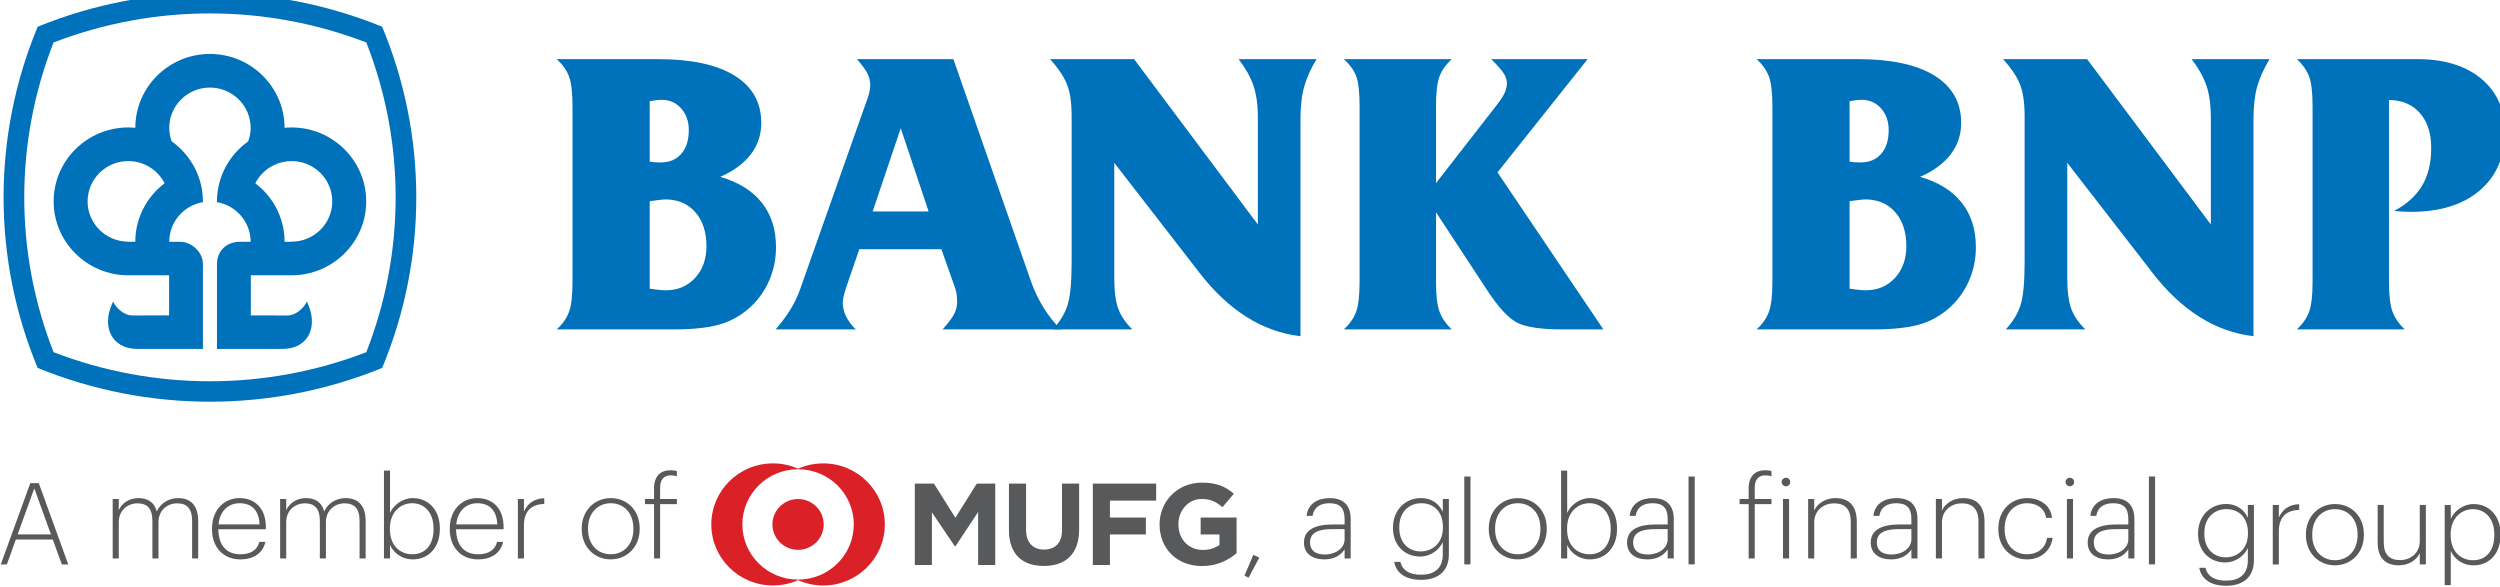 <?xml version="1.0" encoding="UTF-8" standalone="no"?>
<!-- Created with Inkscape (http://www.inkscape.org/) -->

<svg
   xmlns:dc="http://purl.org/dc/elements/1.1/"
   xmlns:cc="http://creativecommons.org/ns#"
   xmlns:rdf="http://www.w3.org/1999/02/22-rdf-syntax-ns#"
   xmlns:svg="http://www.w3.org/2000/svg"
   xmlns="http://www.w3.org/2000/svg"
   xmlns:sodipodi="http://sodipodi.sourceforge.net/DTD/sodipodi-0.dtd"
   xmlns:inkscape="http://www.inkscape.org/namespaces/inkscape"
   width="264.583mm"
   height="62.08mm"
   viewBox="0 0 264.583 62.08"
   version="1.1"
   id="svg1673"
   inkscape:version="0.92.4 (5da689c313, 2019-01-14)"
   sodipodi:docname="Bank BNP MUFG.svg">
  <defs
     id="defs1667">
    <clipPath
       clipPathUnits="userSpaceOnUse"
       id="clipPath963">
      <path
         d="M 0,0 H 595.276 V 841.89 H 0 Z"
         id="path961"
         inkscape:connector-curvature="0" />
    </clipPath>
    <clipPath
       clipPathUnits="userSpaceOnUse"
       id="clipPath941">
      <path
         d="M 0,0 H 595.276 V 841.89 H 0 Z"
         id="path939"
         inkscape:connector-curvature="0" />
    </clipPath>
    <clipPath
       clipPathUnits="userSpaceOnUse"
       id="clipPath923">
      <path
         d="M 0,0 H 595.276 V 841.89 H 0 Z"
         id="path921"
         inkscape:connector-curvature="0" />
    </clipPath>
    <clipPath
       clipPathUnits="userSpaceOnUse"
       id="clipPath879">
      <path
         d="M 0,0 H 595.276 V 841.89 H 0 Z"
         id="path877"
         inkscape:connector-curvature="0" />
    </clipPath>
    <clipPath
       clipPathUnits="userSpaceOnUse"
       id="clipPath831">
      <path
         d="M 0,0 H 595.276 V 841.89 H 0 Z"
         id="path829"
         inkscape:connector-curvature="0" />
    </clipPath>
  </defs>
  <sodipodi:namedview
     id="base"
     pagecolor="#ffffff"
     bordercolor="#666666"
     borderopacity="1.0"
     inkscape:pageopacity="0.0"
     inkscape:pageshadow="2"
     inkscape:zoom="1"
     inkscape:cx="597.26053"
     inkscape:cy="115.3665"
     inkscape:document-units="mm"
     inkscape:current-layer="layer1"
     showgrid="false"
     fit-margin-top="0"
     fit-margin-left="0"
     fit-margin-right="0"
     fit-margin-bottom="0"
     inkscape:window-width="1920"
     inkscape:window-height="1001"
     inkscape:window-x="-9"
     inkscape:window-y="-9"
     inkscape:window-maximized="1" />
  <g
     inkscape:label="Layer 1"
     inkscape:groupmode="layer"
     id="layer1"
     transform="translate(228.892,-172.159)">
    <g
       id="g2515"
       transform="matrix(3.74,0,0,3.74,627.25,-641.902)">
      <g
         id="g825"
         transform="matrix(0.353,0,0,-0.353,-353.155,499.795)">
        <g
           clip-path="url(#clipPath831)"
           id="g827">
          <g
             transform="translate(396.589,772.834)"
             id="g833">
            <path
               inkscape:connector-curvature="0"
               id="path835"
               style="fill:#0072bc;fill-opacity:1;fill-rule:nonzero;stroke:none"
               d="M 0,0 C 0.462,0.426 0.787,0.892 0.977,1.396 1.165,1.9 1.259,2.715 1.259,3.838 V 17.86 c 0,1.122 -0.094,1.931 -0.282,2.425 -0.19,0.493 -0.515,0.954 -0.977,1.38 h 8.125 c 2.666,0 4.71,-0.441 6.133,-1.325 1.423,-0.884 2.134,-2.148 2.134,-3.791 0,-0.946 -0.281,-1.785 -0.843,-2.519 -0.561,-0.733 -1.377,-1.333 -2.448,-1.801 1.469,-0.426 2.583,-1.118 3.337,-2.074 0.757,-0.957 1.135,-2.148 1.135,-3.572 0,-0.842 -0.148,-1.646 -0.442,-2.41 C 16.838,3.408 16.408,2.719 15.841,2.106 15.116,1.347 14.282,0.807 13.337,0.484 12.392,0.162 11.086,0 9.417,0 Z m 7.448,13.446 c 0.136,-0.021 0.27,-0.036 0.401,-0.047 0.131,-0.01 0.291,-0.016 0.481,-0.016 0.693,0 1.241,0.229 1.646,0.686 0.403,0.459 0.605,1.093 0.605,1.903 0,0.708 -0.205,1.29 -0.614,1.747 -0.408,0.458 -0.934,0.686 -1.575,0.686 -0.084,0 -0.204,-0.007 -0.361,-0.023 C 7.873,18.366 7.679,18.338 7.448,18.296 Z m 0,-10.185 C 7.721,3.219 7.968,3.188 8.188,3.167 8.409,3.146 8.592,3.135 8.739,3.135 c 0.956,0 1.737,0.33 2.347,0.991 0.608,0.66 0.912,1.511 0.912,2.551 0,1.133 -0.298,2.04 -0.897,2.721 C 10.503,10.079 9.705,10.42 8.708,10.42 8.57,10.42 8.277,10.388 7.826,10.326 7.668,10.306 7.542,10.29 7.448,10.279 Z" />
          </g>
          <g
             transform="translate(414.131,772.834)"
             id="g837">
            <path
               inkscape:connector-curvature="0"
               id="path839"
               style="fill:#0072bc;fill-opacity:1;fill-rule:nonzero;stroke:none"
               d="m 0,0 c 0.493,0.572 0.898,1.118 1.213,1.638 0.314,0.52 0.566,1.05 0.755,1.592 l 5.133,14.536 c 0.032,0.094 0.079,0.224 0.142,0.39 0.23,0.594 0.346,1.066 0.346,1.419 0,0.322 -0.076,0.634 -0.228,0.936 -0.152,0.302 -0.433,0.687 -0.842,1.154 H 14.25 L 20.454,3.9 C 20.727,3.12 21.071,2.398 21.486,1.732 21.901,1.066 22.359,0.489 22.863,0 h -9.479 c 0.483,0.54 0.798,0.962 0.945,1.264 0.147,0.301 0.221,0.624 0.221,0.966 0,0.209 -0.014,0.407 -0.04,0.593 -0.026,0.188 -0.066,0.349 -0.118,0.485 L 13.289,6.427 H 6.707 L 5.684,3.447 C 5.558,3.063 5.477,2.782 5.44,2.605 5.403,2.428 5.385,2.272 5.385,2.137 5.385,1.763 5.472,1.4 5.645,1.046 5.818,0.692 6.078,0.343 6.424,0 Z m 7.778,9.453 h 4.488 l -2.236,6.675 z" />
          </g>
          <g
             transform="translate(436.349,772.834)"
             id="g841">
            <path
               inkscape:connector-curvature="0"
               id="path843"
               style="fill:#0072bc;fill-opacity:1;fill-rule:nonzero;stroke:none"
               d="m 0,0 c 0.556,0.593 0.947,1.23 1.173,1.911 0.226,0.681 0.339,1.854 0.339,3.518 v 11.635 c 0,1.144 -0.134,2.028 -0.402,2.652 -0.268,0.624 -0.711,1.274 -1.33,1.949 H 6.519 L 16.44,8.408 v 8.547 c 0,1.051 -0.122,1.92 -0.363,2.612 -0.242,0.692 -0.635,1.391 -1.18,2.098 h 6.25 C 20.696,20.927 20.368,20.202 20.164,19.49 19.958,18.777 19.857,17.901 19.857,16.861 V 15.972 -0.545 c -3.056,0.353 -5.764,2.058 -8.126,5.116 L 11.542,4.82 4.929,13.353 V 4.149 C 4.929,3.047 5.038,2.208 5.259,1.631 5.48,1.053 5.852,0.51 6.378,0 Z" />
          </g>
          <g
             transform="translate(467.07,776.672)"
             id="g845">
            <path
               inkscape:connector-curvature="0"
               id="path847"
               style="fill:#0072bc;fill-opacity:1;fill-rule:nonzero;stroke:none"
               d="m 0,0 c 0,-1.122 0.096,-1.937 0.292,-2.441 0.193,-0.505 0.515,-0.97 0.967,-1.397 h -8.644 c 0.462,0.427 0.787,0.892 0.976,1.397 0.189,0.504 0.283,1.319 0.283,2.441 v 14.022 c 0,1.165 -0.094,1.986 -0.283,2.465 -0.189,0.477 -0.514,0.925 -0.976,1.341 H 1.259 C 0.797,17.401 0.472,16.941 0.283,16.448 0.095,15.954 0,15.145 0,14.022 v -6.13 l 4.771,6.13 c 0.356,0.447 0.599,0.809 0.725,1.084 0.126,0.276 0.188,0.543 0.188,0.803 0,0.239 -0.082,0.492 -0.243,0.757 -0.164,0.265 -0.502,0.652 -1.016,1.162 h 7.731 L 4.929,8.751 13.416,-3.838 h -3.291 c -1.711,0 -2.919,0.18 -3.622,0.539 C 5.8,-2.941 4.986,-2.054 4.062,-0.64 L 0,5.553 Z" />
          </g>
          <g
             transform="translate(492.777,772.835)"
             id="g849">
            <path
               inkscape:connector-curvature="0"
               id="path851"
               style="fill:#0072bc;fill-opacity:1;fill-rule:nonzero;stroke:none"
               d="M 0,0 C 0.462,0.426 0.786,0.891 0.976,1.396 1.164,1.9 1.259,2.715 1.259,3.837 V 17.86 c 0,1.122 -0.095,1.931 -0.283,2.425 -0.19,0.493 -0.514,0.954 -0.977,1.38 h 8.125 c 2.666,0 4.71,-0.442 6.133,-1.325 1.423,-0.884 2.134,-2.148 2.134,-3.791 0,-0.947 -0.281,-1.786 -0.843,-2.519 -0.561,-0.733 -1.377,-1.334 -2.448,-1.801 1.47,-0.426 2.583,-1.118 3.338,-2.074 0.756,-0.957 1.133,-2.148 1.133,-3.573 0,-0.841 -0.147,-1.644 -0.44,-2.41 C 16.837,3.408 16.407,2.719 15.84,2.106 15.115,1.346 14.281,0.806 13.336,0.483 12.392,0.162 11.085,0 9.415,0 Z m 7.447,13.446 c 0.137,-0.021 0.271,-0.036 0.401,-0.047 0.132,-0.01 0.291,-0.016 0.481,-0.016 0.693,0 1.242,0.228 1.646,0.686 0.403,0.458 0.606,1.093 0.606,1.903 0,0.707 -0.206,1.29 -0.615,1.747 -0.409,0.457 -0.934,0.686 -1.575,0.686 -0.083,0 -0.203,-0.007 -0.361,-0.022 C 7.872,18.366 7.678,18.338 7.447,18.296 Z m 0,-10.186 C 7.72,3.218 7.967,3.188 8.188,3.167 8.408,3.146 8.591,3.135 8.738,3.135 c 0.956,0 1.738,0.33 2.347,0.991 0.608,0.66 0.912,1.51 0.912,2.551 0,1.132 -0.297,2.04 -0.896,2.721 -0.599,0.681 -1.397,1.021 -2.394,1.021 -0.137,0 -0.431,-0.031 -0.882,-0.093 C 7.668,10.306 7.541,10.29 7.447,10.279 Z" />
          </g>
          <g
             transform="translate(512.743,772.835)"
             id="g853">
            <path
               inkscape:connector-curvature="0"
               id="path855"
               style="fill:#0072bc;fill-opacity:1;fill-rule:nonzero;stroke:none"
               d="M 0,0 C 0.557,0.593 0.948,1.23 1.174,1.911 1.4,2.592 1.512,3.765 1.512,5.428 v 11.636 c 0,1.143 -0.133,2.028 -0.401,2.652 -0.268,0.624 -0.712,1.274 -1.33,1.949 h 6.74 L 16.44,8.408 v 8.547 c 0,1.05 -0.121,1.92 -0.362,2.612 -0.242,0.691 -0.636,1.391 -1.182,2.098 h 6.251 c -0.45,-0.738 -0.778,-1.463 -0.984,-2.176 -0.204,-0.712 -0.305,-1.588 -0.305,-2.628 V 15.972 -0.545 C 16.802,-0.192 14.092,1.513 11.732,4.57 L 11.543,4.82 4.93,13.353 V 4.149 C 4.93,3.047 5.04,2.208 5.259,1.631 5.481,1.053 5.853,0.51 6.379,0 Z" />
          </g>
          <g
             transform="translate(545.732,794.5)"
             id="g857">
            <path
               inkscape:connector-curvature="0"
               id="path859"
               style="fill:#0072bc;fill-opacity:1;fill-rule:nonzero;stroke:none"
               d="m 0,0 c 2.163,0 3.874,-0.525 5.134,-1.575 1.259,-1.051 1.889,-2.465 1.889,-4.243 0,-1.996 -0.671,-3.566 -2.016,-4.71 -1.342,-1.144 -3.185,-1.716 -5.526,-1.716 -0.262,0 -0.687,0.021 -1.276,0.063 h -0.08 c 1.02,0.54 1.772,1.219 2.261,2.036 0.488,0.816 0.731,1.821 0.731,3.018 0,1.175 -0.3,2.108 -0.904,2.799 -0.604,0.692 -1.431,1.042 -2.481,1.052 v -14.552 c 0,-1.122 0.098,-1.937 0.293,-2.441 0.193,-0.505 0.516,-0.97 0.968,-1.396 h -8.645 c 0.462,0.426 0.787,0.891 0.976,1.396 0.189,0.504 0.283,1.319 0.283,2.441 v 14.022 c 0,1.124 -0.094,1.932 -0.283,2.426 -0.189,0.493 -0.514,0.954 -0.976,1.38 z" />
          </g>
          <g
             transform="translate(382.591,797.096)"
             id="g861">
            <path
               inkscape:connector-curvature="0"
               id="path863"
               style="fill:#0072bc;fill-opacity:1;fill-rule:nonzero;stroke:none"
               d="m 0,0 c -8.843,3.61 -18.774,3.61 -27.616,0 -3.645,-8.759 -3.645,-18.59 0,-27.351 8.842,-3.61 18.773,-3.61 27.616,0 C 3.646,-18.59 3.646,-8.759 0,0 m -1.272,-26.089 c -8.062,-3.107 -17.011,-3.107 -25.071,0 -3.132,7.986 -3.132,16.843 0,24.827 8.06,3.107 17.009,3.107 25.071,0 3.136,-7.983 3.136,-16.841 0,-24.827" />
          </g>
          <g
             transform="translate(375.253,777.171)"
             id="g865">
            <path
               inkscape:connector-curvature="0"
               id="path867"
               style="fill:#0072bc;fill-opacity:1;fill-rule:nonzero;stroke:none"
               d="M 0,0 0.001,0.003 C 0.026,0.003 0.051,0 0.076,0 c 3.298,0 5.983,2.658 5.983,5.925 0,3.268 -2.685,5.927 -5.983,5.927 -0.191,0 -0.377,-0.012 -0.562,-0.029 -0.004,3.265 -2.686,5.921 -5.983,5.921 -3.297,0 -5.98,-2.656 -5.982,-5.921 -0.186,0.017 -0.373,0.029 -0.563,0.029 -3.299,0 -5.983,-2.659 -5.983,-5.927 0,-3.267 2.684,-5.925 5.983,-5.925 0.026,0 0.05,0.003 0.075,0.003 L -12.938,0 h 3.196 v -3.214 l -2.998,-0.005 c -0.611,0.025 -1.237,0.572 -1.495,1.112 -0.998,-2.052 -0.067,-3.78 1.907,-3.793 v -10e-4 h 5.297 v 6.8 c 0,0.994 -0.934,1.788 -1.832,1.788 h -0.869 c 0,1.591 1.168,2.913 2.698,3.18 v 0 c 0,0.019 0.003,0.039 0.003,0.058 0,0.924 -0.219,1.795 -0.601,2.574 -0.438,0.896 -1.097,1.664 -1.905,2.24 -0.122,0.338 -0.195,0.7 -0.195,1.078 0,1.782 1.464,3.232 3.263,3.232 1.798,0 3.263,-1.45 3.263,-3.232 0,-0.378 -0.071,-0.739 -0.193,-1.077 C -4.207,10.165 -4.867,9.395 -5.306,8.499 -5.687,7.72 -5.907,6.849 -5.907,5.925 c 0,-0.019 0.002,-0.039 0.003,-0.058 1.529,-0.267 2.698,-1.589 2.698,-3.18 h -0.886 c -0.98,0 -1.813,-0.678 -1.813,-1.788 v -6.8 h 5.299 V -5.9 c 1.974,0.013 2.906,1.741 1.909,3.793 -0.26,-0.54 -0.885,-1.087 -1.497,-1.112 l -2.997,0.005 V 0 Z m -1.308,8.847 0.006,-0.005 c 0.002,0.004 0.003,0.008 0.006,0.012 0.417,0.193 0.881,0.303 1.372,0.303 1.799,0 3.262,-1.449 3.262,-3.232 0,-1.781 -1.463,-3.23 -3.262,-3.23 -0.017,0 -0.034,-0.004 -0.051,-0.008 h -0.511 0.001 c 0,0.443 -0.05,0.873 -0.143,1.286 -0.132,0.585 -0.351,1.136 -0.643,1.642 -0.246,0.421 -0.541,0.811 -0.879,1.16 -0.212,0.218 -0.683,0.606 -0.683,0.606 0.329,0.642 0.867,1.158 1.525,1.466 m -9.48,-2.072 C -11.126,6.426 -11.421,6.036 -11.666,5.615 -11.959,5.109 -12.178,4.558 -12.31,3.973 -12.403,3.56 -12.451,3.13 -12.451,2.687 v 0 h -0.512 c -0.017,0.004 -0.034,0.008 -0.051,0.008 -1.799,0 -3.262,1.449 -3.262,3.23 0,1.783 1.463,3.232 3.262,3.232 1.27,0 2.37,-0.723 2.909,-1.775 0,0 -0.47,-0.389 -0.683,-0.607" />
          </g>
        </g>
      </g>
      <g
         transform="matrix(0.353,0,0,-0.353,-228.058,231.335)"
         id="g869">
        <path
           inkscape:connector-curvature="0"
           id="path871"
           style="fill:#58595b;fill-opacity:1;fill-rule:nonzero;stroke:none"
           d="M 0,0 H 0.681 L 3.045,-6.517 H 2.53 L 1.803,-4.521 H -1.16 l -0.718,-1.996 h -0.487 z m -1.013,-4.111 h 2.669 l -1.334,3.692 z" />
      </g>
      <g
         id="g873"
         transform="matrix(0.353,0,0,-0.353,-353.155,499.795)">
        <g
           clip-path="url(#clipPath879)"
           id="g875">
          <g
             transform="translate(360.988,759.237)"
             id="g881">
            <path
               inkscape:connector-curvature="0"
               id="path883"
               style="fill:#58595b;fill-opacity:1;fill-rule:nonzero;stroke:none"
               d="m 0,0 h 0.488 v -0.902 c 0.22,0.52 0.791,0.975 1.573,0.975 0.718,0 1.27,-0.301 1.472,-1.066 0.304,0.675 0.985,1.066 1.712,1.066 0.929,0 1.61,-0.501 1.61,-1.859 V -4.767 H 6.367 v 3.008 c 0,1.012 -0.432,1.413 -1.205,1.413 -0.736,0 -1.491,-0.519 -1.491,-1.514 V -4.767 H 3.184 v 3.008 c 0,1.012 -0.433,1.413 -1.205,1.413 -0.737,0 -1.491,-0.519 -1.491,-1.514 V -4.767 H 0 Z" />
          </g>
          <g
             transform="translate(368.951,756.803)"
             id="g885">
            <path
               inkscape:connector-curvature="0"
               id="path887"
               style="fill:#58595b;fill-opacity:1;fill-rule:nonzero;stroke:none"
               d="m 0,0 v 0.073 c 0,1.44 0.921,2.434 2.209,2.434 1.159,0 2.107,-0.748 2.107,-2.325 V 0.009 h -3.81 c 0.019,-1.276 0.636,-2.005 1.777,-2.005 0.8,0 1.343,0.328 1.509,0.993 H 4.28 C 4.077,-1.914 3.313,-2.407 2.283,-2.407 0.893,-2.407 0,-1.431 0,0 M 3.81,0.401 C 3.764,1.559 3.148,2.096 2.209,2.096 1.279,2.096 0.617,1.44 0.525,0.401 Z" />
          </g>
          <g
             transform="translate(374.411,759.237)"
             id="g889">
            <path
               inkscape:connector-curvature="0"
               id="path891"
               style="fill:#58595b;fill-opacity:1;fill-rule:nonzero;stroke:none"
               d="m 0,0 h 0.488 v -0.902 c 0.221,0.52 0.791,0.975 1.574,0.975 0.717,0 1.269,-0.301 1.471,-1.066 0.304,0.675 0.985,1.066 1.712,1.066 0.93,0 1.61,-0.501 1.61,-1.859 V -4.767 H 6.368 v 3.008 c 0,1.012 -0.433,1.413 -1.206,1.413 -0.736,0 -1.491,-0.519 -1.491,-1.514 V -4.767 H 3.184 v 3.008 c 0,1.012 -0.433,1.413 -1.205,1.413 -0.737,0 -1.491,-0.519 -1.491,-1.514 V -4.767 H 0 Z" />
          </g>
          <g
             transform="translate(383.221,755.555)"
             id="g893">
            <path
               inkscape:connector-curvature="0"
               id="path895"
               style="fill:#58595b;fill-opacity:1;fill-rule:nonzero;stroke:none"
               d="M 0,0 V -1.085 H -0.487 V 5.961 H 0 V 2.57 c 0.277,0.62 0.985,1.186 1.831,1.186 1.215,0 2.163,-0.921 2.163,-2.407 V 1.276 c 0,-1.494 -0.92,-2.433 -2.163,-2.433 C 0.883,-1.157 0.258,-0.583 0,0 m 3.488,1.258 v 0.073 c 0,1.312 -0.783,2.014 -1.702,2.014 -0.939,0 -1.795,-0.702 -1.795,-2.014 V 1.258 c 0,-1.304 0.801,-2.005 1.804,-2.005 1.011,0 1.693,0.729 1.693,2.005" />
          </g>
          <g
             transform="translate(388.009,756.803)"
             id="g897">
            <path
               inkscape:connector-curvature="0"
               id="path899"
               style="fill:#58595b;fill-opacity:1;fill-rule:nonzero;stroke:none"
               d="m 0,0 v 0.073 c 0,1.44 0.921,2.434 2.209,2.434 1.159,0 2.107,-0.748 2.107,-2.325 V 0.009 h -3.81 c 0.019,-1.276 0.636,-2.005 1.777,-2.005 0.8,0 1.343,0.328 1.509,0.993 H 4.279 C 4.077,-1.914 3.313,-2.407 2.283,-2.407 0.893,-2.407 0,-1.431 0,0 M 3.81,0.401 C 3.764,1.559 3.148,2.096 2.209,2.096 1.279,2.096 0.617,1.44 0.525,0.401 Z" />
          </g>
          <g
             transform="translate(393.468,759.237)"
             id="g901">
            <path
               inkscape:connector-curvature="0"
               id="path903"
               style="fill:#58595b;fill-opacity:1;fill-rule:nonzero;stroke:none"
               d="m 0,0 h 0.488 v -1.003 c 0.267,0.584 0.745,1.039 1.628,1.067 V -0.392 C 1.187,-0.428 0.488,-0.857 0.488,-2.123 V -4.767 H 0 Z" />
          </g>
          <g
             transform="translate(398.587,756.813)"
             id="g905">
            <path
               inkscape:connector-curvature="0"
               id="path907"
               style="fill:#58595b;fill-opacity:1;fill-rule:nonzero;stroke:none"
               d="m 0,0 v 0.073 c 0,1.431 1.04,2.424 2.328,2.424 1.297,0 2.319,-0.966 2.319,-2.415 V 0.009 C 4.647,-1.432 3.616,-2.415 2.318,-2.415 1.012,-2.415 0,-1.404 0,0 m 4.141,0 v 0.073 c 0,1.258 -0.792,2.014 -1.813,2.014 -1.031,0 -1.822,-0.775 -1.822,-2.014 L 0.506,0 c 0,-1.221 0.773,-2.006 1.822,-2.006 1.03,0 1.813,0.776 1.813,2.006" />
          </g>
          <g
             transform="translate(404.385,758.827)"
             id="g909">
            <path
               inkscape:connector-curvature="0"
               id="path911"
               style="fill:#58595b;fill-opacity:1;fill-rule:nonzero;stroke:none"
               d="M 0,0 H -0.727 V 0.41 H 0 v 0.857 c 0,1.003 0.542,1.449 1.325,1.449 0.221,0 0.367,-0.018 0.506,-0.073 V 2.233 C 1.702,2.278 1.536,2.306 1.333,2.306 0.828,2.306 0.487,2.014 0.487,1.312 V 0.41 H 1.831 V 0 H 0.487 V -4.357 H 0 Z" />
          </g>
        </g>
      </g>
      <g
         transform="matrix(0.353,0,0,-0.353,-193.699,233.953)"
         id="g913">
        <path
           inkscape:connector-curvature="0"
           id="path915"
           style="fill:#58595b;fill-opacity:1;fill-rule:nonzero;stroke:none"
           d="M 0,0 0.708,1.668 1.187,1.449 0.331,-0.164 Z" />
      </g>
      <g
         id="g917"
         transform="matrix(0.353,0,0,-0.353,-353.155,499.795)">
        <g
           clip-path="url(#clipPath923)"
           id="g919">
          <g
             transform="translate(456.485,755.755)"
             id="g925">
            <path
               inkscape:connector-curvature="0"
               id="path927"
               style="fill:#58595b;fill-opacity:1;fill-rule:nonzero;stroke:none"
               d="M 0,0 C 0,1.103 1.067,1.44 2.255,1.44 H 3.257 V 1.869 C 3.257,2.762 2.889,3.144 2.042,3.144 1.316,3.144 0.801,2.835 0.69,2.133 H 0.211 c 0.111,1.003 0.939,1.422 1.85,1.422 1.003,0 1.684,-0.474 1.684,-1.686 V -1.285 H 3.257 v 0.729 C 2.953,-1.021 2.438,-1.358 1.628,-1.358 0.681,-1.358 0,-0.902 0,0 M 3.257,0.255 V 1.067 H 2.273 C 1.269,1.067 0.488,0.857 0.488,0 c 0,-0.611 0.386,-0.966 1.178,-0.966 0.883,0 1.591,0.51 1.591,1.221" />
          </g>
          <g
             transform="translate(463.721,754.196)"
             id="g929">
            <path
               inkscape:connector-curvature="0"
               id="path931"
               style="fill:#58595b;fill-opacity:1;fill-rule:nonzero;stroke:none"
               d="m 0,0 h 0.497 c 0.129,-0.611 0.644,-1.029 1.648,-1.029 1.03,0 1.748,0.464 1.748,1.64 V 1.586 C 3.635,1.013 2.964,0.429 2.071,0.429 c -1.224,0 -2.172,0.893 -2.172,2.278 v 0.064 c 0,1.359 0.967,2.343 2.237,2.343 0.947,0 1.48,-0.519 1.757,-1.103 v 1.03 H 4.38 V 0.593 C 4.372,-0.811 3.442,-1.44 2.154,-1.44 0.764,-1.44 0.12,-0.766 0,0 m 3.902,2.735 v 0.073 c 0,1.203 -0.718,1.896 -1.721,1.896 -1.03,0 -1.776,-0.73 -1.776,-1.914 V 2.717 c 0,-1.186 0.754,-1.878 1.712,-1.878 0.975,0 1.785,0.702 1.785,1.896" />
          </g>
        </g>
      </g>
      <path
         inkscape:connector-curvature="0"
         id="path933"
         style="fill:#58595b;fill-opacity:1;fill-rule:nonzero;stroke:none;stroke-width:0.353"
         d="m -187.479,233.634 h 0.175 v -2.486 h -0.175 z" />
      <g
         id="g935"
         transform="matrix(0.353,0,0,-0.353,-353.155,499.795)">
        <g
           clip-path="url(#clipPath941)"
           id="g937">
          <g
             transform="translate(471.299,756.813)"
             id="g943">
            <path
               inkscape:connector-curvature="0"
               id="path945"
               style="fill:#58595b;fill-opacity:1;fill-rule:nonzero;stroke:none"
               d="m 0,0 v 0.073 c 0,1.431 1.04,2.424 2.327,2.424 1.298,0 2.32,-0.966 2.32,-2.415 V 0.009 C 4.647,-1.432 3.616,-2.415 2.318,-2.415 1.012,-2.415 0,-1.404 0,0 m 4.14,0 v 0.073 c 0,1.258 -0.791,2.014 -1.813,2.014 -1.03,0 -1.821,-0.775 -1.821,-2.014 V 0 c 0,-1.221 0.772,-2.006 1.821,-2.006 1.032,0 1.813,0.776 1.813,2.006" />
          </g>
          <g
             transform="translate(477.586,755.555)"
             id="g947">
            <path
               inkscape:connector-curvature="0"
               id="path949"
               style="fill:#58595b;fill-opacity:1;fill-rule:nonzero;stroke:none"
               d="M 0,0 V -1.085 H -0.488 V 5.961 H 0 V 2.57 c 0.276,0.62 0.984,1.186 1.831,1.186 1.215,0 2.163,-0.921 2.163,-2.407 V 1.276 C 3.994,-0.218 3.073,-1.157 1.831,-1.157 0.883,-1.157 0.258,-0.583 0,0 m 3.487,1.258 v 0.073 c 0,1.312 -0.782,2.014 -1.702,2.014 -0.938,0 -1.794,-0.702 -1.794,-2.014 V 1.258 c 0,-1.304 0.8,-2.005 1.803,-2.005 1.013,0 1.693,0.729 1.693,2.005" />
          </g>
          <g
             transform="translate(482.384,755.755)"
             id="g951">
            <path
               inkscape:connector-curvature="0"
               id="path953"
               style="fill:#58595b;fill-opacity:1;fill-rule:nonzero;stroke:none"
               d="M 0,0 C 0,1.103 1.067,1.44 2.254,1.44 H 3.257 V 1.869 C 3.257,2.762 2.888,3.145 2.042,3.145 1.315,3.145 0.8,2.835 0.69,2.133 H 0.211 c 0.11,1.003 0.939,1.422 1.85,1.422 1.003,0 1.684,-0.474 1.684,-1.686 V -1.285 H 3.257 v 0.729 C 2.954,-1.021 2.439,-1.358 1.628,-1.358 0.68,-1.358 0,-0.902 0,0 M 3.257,0.255 V 1.067 H 2.273 C 1.269,1.067 0.488,0.857 0.488,0 c 0,-0.61 0.386,-0.966 1.177,-0.966 0.884,0 1.592,0.51 1.592,1.221" />
          </g>
        </g>
      </g>
      <path
         inkscape:connector-curvature="0"
         id="path955"
         style="fill:#58595b;fill-opacity:1;fill-rule:nonzero;stroke:none;stroke-width:0.353"
         d="m -181.133,233.634 h 0.175 v -2.486 h -0.175 z" />
      <g
         id="g957"
         transform="matrix(0.353,0,0,-0.353,-353.155,499.795)">
        <g
           clip-path="url(#clipPath963)"
           id="g959">
          <g
             transform="translate(492.133,758.827)"
             id="g965">
            <path
               inkscape:connector-curvature="0"
               id="path967"
               style="fill:#58595b;fill-opacity:1;fill-rule:nonzero;stroke:none"
               d="M 0,0 H -0.728 V 0.41 H 0 v 0.857 c 0,1.002 0.542,1.449 1.325,1.449 0.221,0 0.368,-0.018 0.506,-0.073 V 2.233 C 1.702,2.278 1.536,2.306 1.334,2.306 0.828,2.306 0.487,2.015 0.487,1.312 V 0.41 H 1.831 V 0 H 0.487 V -4.357 H 0 Z" />
          </g>
          <g
             transform="translate(494.775,760.604)"
             id="g969">
            <path
               inkscape:connector-curvature="0"
               id="path971"
               style="fill:#58595b;fill-opacity:1;fill-rule:nonzero;stroke:none"
               d="M 0,0 C 0,0.183 0.156,0.337 0.35,0.337 0.543,0.337 0.69,0.183 0.69,0 0.69,-0.191 0.543,-0.346 0.35,-0.346 0.156,-0.346 0,-0.191 0,0 M 0.111,-1.367 H 0.599 V -6.134 H 0.111 Z" />
          </g>
          <g
             transform="translate(496.902,759.237)"
             id="g973">
            <path
               inkscape:connector-curvature="0"
               id="path975"
               style="fill:#58595b;fill-opacity:1;fill-rule:nonzero;stroke:none"
               d="m 0,0 h 0.488 v -0.93 c 0.22,0.52 0.846,1.003 1.702,1.003 1.021,0 1.711,-0.547 1.711,-1.905 V -4.767 H 3.414 v 2.963 c 0,1.011 -0.479,1.458 -1.335,1.458 -0.801,0 -1.591,-0.529 -1.591,-1.532 V -4.767 H 0 Z" />
          </g>
          <g
             transform="translate(501.92,755.755)"
             id="g977">
            <path
               inkscape:connector-curvature="0"
               id="path979"
               style="fill:#58595b;fill-opacity:1;fill-rule:nonzero;stroke:none"
               d="M 0,0 C 0,1.103 1.068,1.44 2.255,1.44 H 3.258 V 1.869 C 3.258,2.762 2.89,3.144 2.043,3.144 1.316,3.144 0.801,2.835 0.69,2.133 H 0.212 c 0.11,1.003 0.939,1.422 1.849,1.422 1.004,0 1.684,-0.474 1.684,-1.686 V -1.285 H 3.258 v 0.729 C 2.954,-1.021 2.439,-1.358 1.629,-1.358 0.681,-1.358 0,-0.902 0,0 M 3.258,0.255 V 1.067 H 2.273 C 1.27,1.067 0.488,0.857 0.488,0 c 0,-0.611 0.386,-0.966 1.177,-0.966 0.884,0 1.593,0.51 1.593,1.221" />
          </g>
          <g
             transform="translate(507.14,759.237)"
             id="g981">
            <path
               inkscape:connector-curvature="0"
               id="path983"
               style="fill:#58595b;fill-opacity:1;fill-rule:nonzero;stroke:none"
               d="m 0,0 h 0.488 v -0.93 c 0.221,0.52 0.846,1.003 1.702,1.003 1.021,0 1.711,-0.547 1.711,-1.905 V -4.767 H 3.414 v 2.963 c 0,1.011 -0.479,1.458 -1.334,1.458 -0.801,0 -1.592,-0.529 -1.592,-1.532 V -4.767 H 0 Z" />
          </g>
          <g
             transform="translate(512.148,756.803)"
             id="g985">
            <path
               inkscape:connector-curvature="0"
               id="path987"
               style="fill:#58595b;fill-opacity:1;fill-rule:nonzero;stroke:none"
               d="m 0,0 v 0.073 c 0,1.459 1.031,2.434 2.3,2.434 0.975,0 1.878,-0.511 2.007,-1.586 H 3.828 C 3.708,1.722 3.055,2.096 2.3,2.096 1.297,2.096 0.506,1.331 0.506,0.073 V 0 c 0,-1.258 0.782,-1.996 1.794,-1.996 0.801,0 1.482,0.455 1.601,1.313 H 4.353 C 4.224,-1.704 3.396,-2.407 2.3,-2.407 1.004,-2.407 0,-1.449 0,0" />
          </g>
          <g
             transform="translate(517.534,760.604)"
             id="g989">
            <path
               inkscape:connector-curvature="0"
               id="path991"
               style="fill:#58595b;fill-opacity:1;fill-rule:nonzero;stroke:none"
               d="m 0,0 c 0,0.183 0.156,0.337 0.349,0.337 0.193,0 0.34,-0.154 0.34,-0.337 0,-0.191 -0.147,-0.346 -0.34,-0.346 C 0.156,-0.346 0,-0.191 0,0 M 0.111,-1.367 H 0.599 V -6.134 H 0.111 Z" />
          </g>
          <g
             transform="translate(519.31,755.755)"
             id="g993">
            <path
               inkscape:connector-curvature="0"
               id="path995"
               style="fill:#58595b;fill-opacity:1;fill-rule:nonzero;stroke:none"
               d="M 0,0 C 0,1.103 1.068,1.44 2.255,1.44 H 3.258 V 1.869 C 3.258,2.762 2.89,3.144 2.043,3.144 1.317,3.144 0.801,2.835 0.69,2.133 H 0.212 c 0.11,1.003 0.939,1.422 1.849,1.422 1.004,0 1.685,-0.474 1.685,-1.686 V -1.285 H 3.258 v 0.729 C 2.954,-1.021 2.439,-1.358 1.629,-1.358 0.681,-1.358 0,-0.902 0,0 M 3.258,0.255 V 1.067 H 2.274 C 1.27,1.067 0.488,0.857 0.488,0 c 0,-0.611 0.387,-0.966 1.178,-0.966 0.883,0 1.592,0.51 1.592,1.221" />
          </g>
        </g>
      </g>
      <path
         inkscape:connector-curvature="0"
         id="path997"
         style="fill:#58595b;fill-opacity:1;fill-rule:nonzero;stroke:none;stroke-width:0.353"
         d="m -168.106,233.634 h 0.175 v -2.486 h -0.175 z" />
      <g
         transform="matrix(0.353,0,0,-0.353,-166.68,233.731)"
         id="g1007">
        <path
           inkscape:connector-curvature="0"
           id="path1009"
           style="fill:#58595b;fill-opacity:1;fill-rule:nonzero;stroke:none"
           d="m 0,0 h 0.497 c 0.129,-0.611 0.644,-1.029 1.648,-1.029 1.029,0 1.747,0.464 1.747,1.64 V 1.586 C 3.634,1.013 2.963,0.429 2.07,0.429 c -1.223,0 -2.171,0.893 -2.171,2.278 v 0.064 c 0,1.359 0.966,2.343 2.235,2.343 0.948,0 1.483,-0.519 1.758,-1.103 v 1.03 H 4.38 V 0.593 C 4.371,-0.811 3.441,-1.44 2.154,-1.44 0.764,-1.44 0.12,-0.766 0,0 m 3.901,2.735 v 0.073 c 0,1.203 -0.718,1.896 -1.72,1.896 C 1.15,4.704 0.405,3.974 0.405,2.79 V 2.717 c 0,-1.186 0.755,-1.878 1.711,-1.878 0.976,0 1.785,0.702 1.785,1.896" />
      </g>
      <g
         transform="matrix(0.353,0,0,-0.353,-164.601,231.953)"
         id="g1011">
        <path
           inkscape:connector-curvature="0"
           id="path1013"
           style="fill:#58595b;fill-opacity:1;fill-rule:nonzero;stroke:none"
           d="m 0,0 h 0.488 v -1.003 c 0.267,0.584 0.745,1.039 1.629,1.067 V -0.392 C 1.187,-0.428 0.488,-0.857 0.488,-2.124 V -4.767 H 0 Z" />
      </g>
      <g
         transform="matrix(0.353,0,0,-0.353,-163.663,232.808)"
         id="g1015">
        <path
           inkscape:connector-curvature="0"
           id="path1017"
           style="fill:#58595b;fill-opacity:1;fill-rule:nonzero;stroke:none"
           d="m 0,0 v 0.073 c 0,1.431 1.04,2.424 2.328,2.424 1.298,0 2.319,-0.966 2.319,-2.415 V 0.009 C 4.647,-1.432 3.616,-2.416 2.319,-2.416 1.013,-2.416 0,-1.404 0,0 m 4.141,0 v 0.073 c 0,1.258 -0.792,2.014 -1.813,2.014 -1.031,0 -1.821,-0.775 -1.821,-2.014 L 0.507,0 c 0,-1.221 0.772,-2.005 1.821,-2.005 1.031,0 1.813,0.774 1.813,2.005" />
      </g>
      <g
         transform="matrix(0.353,0,0,-0.353,-161.633,233.017)"
         id="g1019">
        <path
           inkscape:connector-curvature="0"
           id="path1021"
           style="fill:#58595b;fill-opacity:1;fill-rule:nonzero;stroke:none"
           d="M 0,0 V 3.017 H 0.488 V 0.028 c 0,-1.013 0.478,-1.432 1.315,-1.432 0.783,0 1.574,0.52 1.574,1.523 V 3.017 H 3.865 V -1.75 H 3.377 v 0.911 C 3.156,-1.358 2.539,-1.823 1.693,-1.823 0.7,-1.823 0,-1.312 0,0" />
      </g>
      <g
         transform="matrix(0.353,0,0,-0.353,-159.736,231.953)"
         id="g1023">
        <path
           inkscape:connector-curvature="0"
           id="path1025"
           style="fill:#58595b;fill-opacity:1;fill-rule:nonzero;stroke:none"
           d="m 0,0 h 0.488 v -1.112 c 0.275,0.62 0.984,1.186 1.831,1.186 1.214,0 2.162,-0.921 2.162,-2.407 v -0.073 c 0,-1.495 -0.919,-2.434 -2.162,-2.434 -0.957,0 -1.573,0.575 -1.831,1.158 V -6.425 H 0 Z m 3.976,-2.424 v 0.073 c 0,1.312 -0.783,2.014 -1.702,2.014 -0.94,0 -1.795,-0.702 -1.795,-2.014 v -0.073 c 0,-1.304 0.8,-2.006 1.803,-2.006 1.012,0 1.694,0.73 1.694,2.006" />
      </g>
      <g
         transform="matrix(0.353,0,0,-0.353,-201.236,233.652)"
         id="g1027">
        <path
           inkscape:connector-curvature="0"
           id="path1029"
           style="fill:#58595b;fill-opacity:1;fill-rule:nonzero;stroke:none"
           d="M 0,0 V 4.249 L -1.825,1.495 H -1.863 L -3.705,4.221 V 0 h -1.372 v 6.524 h 1.535 l 1.717,-2.735 1.716,2.735 H 1.372 V 0 Z m 5.265,-0.074 c -1.756,0 -2.795,0.97 -2.795,2.87 v 3.728 h 1.372 v -3.69 c 0,-1.054 0.567,-1.596 1.441,-1.596 0.873,0 1.441,0.523 1.441,1.549 v 3.737 h 1.372 v -3.68 c 0,-1.958 -1.078,-2.918 -2.831,-2.918 m 5.3,5.24 v -1.36 h 2.882 V 2.447 H 10.565 V 0 H 9.194 V 6.524 H 14.27 V 5.166 Z m 7.389,-5.249 c -2.033,0 -3.409,1.414 -3.409,3.325 v 0.019 c 0,1.835 1.423,3.344 3.401,3.344 1.176,0 1.874,-0.314 2.554,-0.891 L 19.588,4.639 c -0.501,0.41 -0.927,0.655 -1.681,0.655 -1.048,0 -1.853,-0.917 -1.853,-2.014 V 3.261 c 0,-1.185 0.801,-2.052 1.959,-2.052 0.523,0 0.923,0.131 1.334,0.39 v 0.848 h -1.509 v 1.359 h 2.881 V 0.943 C 20.033,0.378 19.148,-0.083 17.954,-0.083" />
      </g>
      <g
         transform="matrix(0.353,0,0,-0.353,-205.62,230.776)"
         id="g1031">
        <path
           inkscape:connector-curvature="0"
           id="path1033"
           style="fill:#da2128;fill-opacity:1;fill-rule:nonzero;stroke:none"
           d="M 0,0 C -0.718,0 -1.399,-0.152 -2.015,-0.426 -2.631,-0.152 -3.312,0 -4.03,0 c -2.729,0 -4.941,-2.191 -4.941,-4.893 0,-2.702 2.212,-4.894 4.941,-4.894 0.718,0 1.399,0.154 2.015,0.426 0.616,-0.272 1.297,-0.426 2.015,-0.426 2.728,0 4.94,2.192 4.94,4.894 C 4.94,-2.191 2.728,0 0,0 m -2.015,-9.317 c -2.466,0 -4.465,1.981 -4.465,4.424 0,2.442 1.999,4.423 4.465,4.423 2.466,0 4.466,-1.981 4.466,-4.423 0,-2.443 -2,-4.424 -4.466,-4.424 m 2.055,4.424 c 0,-1.125 -0.92,-2.036 -2.055,-2.036 -1.135,0 -2.056,0.911 -2.056,2.036 0,1.124 0.921,2.035 2.056,2.035 1.135,0 2.055,-0.911 2.055,-2.035" />
      </g>
    </g>
  </g>
</svg>
